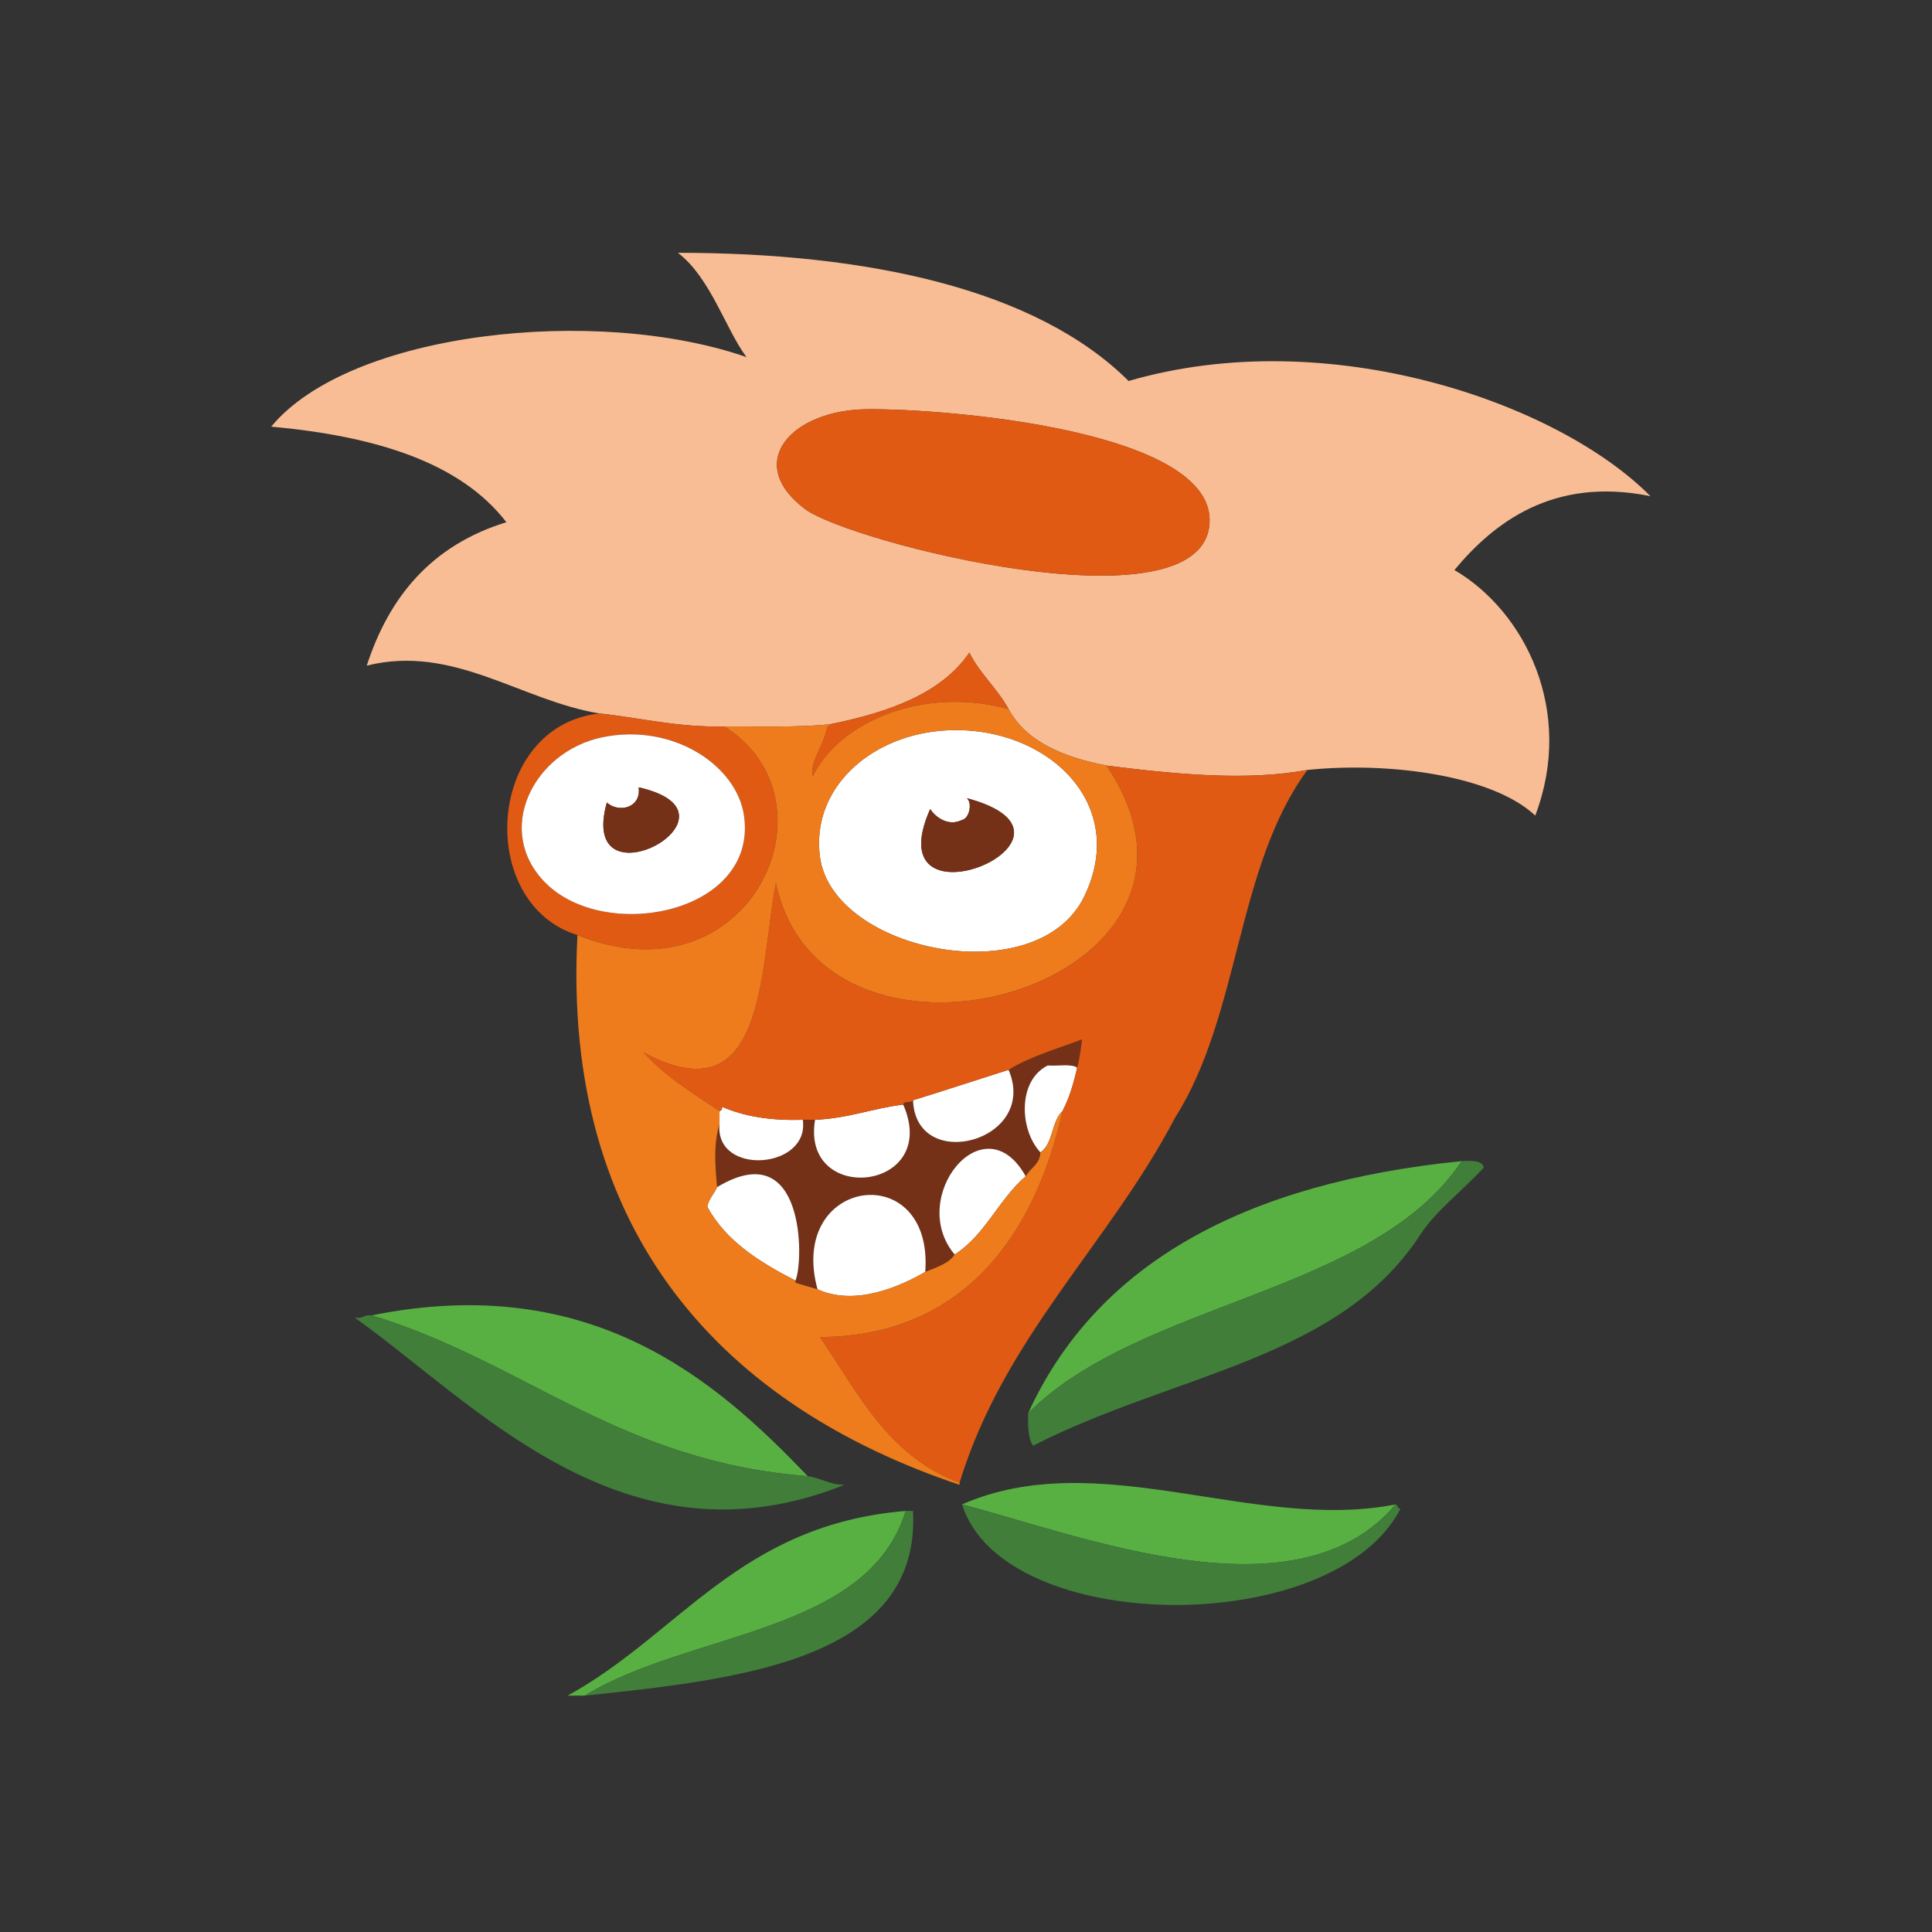 <?xml version="1.0" encoding="UTF-8"?>
<svg width="171px" height="171px" viewBox="0 0 171 171" version="1.1" xmlns="http://www.w3.org/2000/svg" xmlns:xlink="http://www.w3.org/1999/xlink">
    <rect x="0" y="0" width="171" height="171" fill="#333333" stroke="none"/>
    <!-- Generator: Sketch 43.1 (39012) - http://www.bohemiancoding.com/sketch -->
    <title>horce_oddily</title>
    <desc>Created with Sketch.</desc>
    <defs></defs>
    <g id="Page-1" stroke="none" stroke-width="1" fill="none" fill-rule="evenodd">
        <g id="horce_oddily">
            <g id="Vrstva_6" transform="translate(23, 8)">
                <g id="Group" transform="translate(1, 14)">
                    <path d="M91.719,46.147 C86.393,47.13 80.258,46.555 73.94,45.762 C70.034,44.997 66.815,43.619 65.268,40.762 C64.282,38.944 62.723,37.634 61.798,35.761 C59.349,39.358 54.739,41.037 49.441,42.108 C46.587,42.397 43.277,42.282 40.117,42.301 C35.905,42.383 32.735,41.541 29.06,41.147 C22.105,40.012 16.117,34.997 8.462,36.915 C10.449,30.794 14.22,26.252 20.82,24.222 C16.714,18.89 9.174,16.603 0.006,15.76 C6.973,7.333 28.839,5.007 42.069,9.606 C40.225,7.132 38.881,2.566 35.999,0.375 C52.691,0.377 67.691,3.547 75.892,11.722 C93.583,6.567 113.904,13.647 122.076,21.915 C113.41,20.152 108.158,24.332 104.73,28.454 C110.959,32.094 115.4,40.921 111.884,50.187 C108.137,46.658 99.025,45.394 91.719,46.147 Z M47.272,23.068 C51.164,25.983 82.221,33.924 83.047,24.415 C83.77,16.067 59.561,14.138 52.692,14.222 C46.044,14.302 41.802,18.97 47.272,23.068 Z" id="Shape" fill="#F8BD94"></path>
                    <path d="M52.692,14.222 C59.561,14.138 83.77,16.068 83.047,24.415 C82.221,33.925 51.164,25.983 47.272,23.068 C41.802,18.97 46.044,14.302 52.692,14.222 Z" id="Shape" fill="#E05A13"></path>
                    <path d="M65.268,40.763 C57.758,38.692 50.302,41.851 47.923,46.724 C47.647,45.388 49.01,43.845 49.223,42.302 C49.356,42.289 49.48,42.273 49.441,42.109 C54.74,41.039 59.349,39.359 61.798,35.762 C62.723,37.635 64.281,38.944 65.268,40.763 Z" id="Shape" fill="#E05A13"></path>
                    <path d="M29.059,41.147 C32.734,41.542 35.904,42.383 40.116,42.301 C50.591,48.902 42.387,66.913 27.108,60.764 C18.113,57.975 18.993,42.257 29.059,41.147 Z M24.29,56.148 C29.634,61.496 43.1,58.806 41.853,50.186 C41.206,45.719 35.506,41.946 29.277,43.262 C23.178,44.552 19.687,51.543 24.29,56.148 Z" id="Shape" fill="#E05A13"></path>
                    <path d="M59.196,42.686 C68.145,41.872 76.061,48.801 71.988,57.302 C67.853,65.939 49.69,62.24 48.572,53.84 C47.783,47.901 52.842,43.264 59.196,42.686 Z M61.148,50.57 C59.922,51.2 58.774,50.294 58.329,49.608 C53.293,60.926 74.33,52.073 61.582,48.647 C62.094,49.115 61.77,50.473 61.148,50.57 Z" id="Shape" fill="#FFFFFF"></path>
                    <path d="M29.276,43.263 C35.505,41.947 41.205,45.72 41.852,50.187 C43.099,58.807 29.633,61.497 24.289,56.149 C19.687,51.543 23.178,44.552 29.276,43.263 Z M29.709,49.031 C27.028,58.63 42.93,50.033 32.527,47.685 C32.778,49.479 30.804,50.001 29.709,49.031 Z" id="Shape" fill="#FFFFFF"></path>
                    <path d="M32.528,47.686 C42.93,50.034 27.029,58.63 29.71,49.032 C30.804,50.001 32.778,49.479 32.528,47.686 Z" id="Shape" fill="#753117"></path>
                    <path d="M61.582,48.647 C74.331,52.073 53.293,60.926 58.329,49.608 C58.774,50.294 59.923,51.2 61.148,50.57 C61.77,50.473 62.094,49.115 61.582,48.647 Z" id="Shape" fill="#753117"></path>
                    <path d="M71.338,72.497 C70.815,72.127 69.596,72.375 68.736,72.304 C66.058,73.624 66.218,77.996 68.086,79.996 C68.049,81.055 67.184,81.375 66.785,82.113 C63.086,75.461 56.256,84.008 60.497,89.037 C59.965,89.847 58.885,90.171 57.895,90.574 C58.636,80.449 45.662,82.149 48.354,92.113 C47.696,91.929 47.057,91.724 46.404,91.536 L46.404,91.344 C47.147,89.676 47.295,78.348 39.466,83.074 C39.292,81.141 39.144,79.214 39.683,77.497 C39.246,82.114 47.692,81.509 47.055,77.111 L48.139,77.111 C46.862,84.747 59.304,83.462 55.944,75.766 C55.977,75.41 56.678,75.648 56.811,75.381 C57.049,81.911 67.971,79.015 65.268,72.688 C67.141,71.528 69.541,70.837 71.772,69.995 C71.654,70.854 71.559,71.729 71.338,72.497 Z" id="Shape" fill="#753117"></path>
                    <path d="M71.338,72.497 C71.029,73.889 70.639,75.209 70.037,76.343 C69.045,77.256 69.238,79.223 68.086,79.996 C66.219,77.996 66.059,73.624 68.736,72.304 C69.596,72.375 70.814,72.127 71.338,72.497 Z" id="Shape" fill="#FFFFFF"></path>
                    <path d="M65.268,72.688 C67.971,79.015 57.05,81.912 56.811,75.381 C59.658,74.508 62.443,73.582 65.268,72.688 Z" id="Shape" fill="#FFFFFF"></path>
                    <path d="M55.944,75.767 C59.304,83.462 46.862,84.747 48.139,77.112 C51.104,76.985 53.208,76.097 55.944,75.767 Z" id="Shape" fill="#FFFFFF"></path>
                    <path d="M39.683,76.343 C39.852,76.3 39.935,76.181 39.9,75.959 C41.793,76.779 44.127,77.209 47.055,77.111 C47.692,81.508 39.246,82.114 39.683,77.497 C39.683,77.111 39.683,76.728 39.683,76.343 Z" id="Shape" fill="#FFFFFF"></path>
                    <path d="M66.785,82.113 C64.39,84.156 63.222,87.287 60.497,89.037 C56.256,84.008 63.086,75.461 66.785,82.113 Z" id="Shape" fill="#FFFFFF"></path>
                    <path d="M105.379,80.767 C97.502,92.563 76.947,93.116 67.002,103.077 C73.113,89.713 86.357,82.678 105.379,80.767 Z" id="Shape" fill="#58B042"></path>
                    <path d="M105.379,80.767 C106.291,80.727 107.192,80.697 107.33,81.343 C105.398,83.44 103.094,85.15 101.691,87.305 C94.511,98.357 79.849,99.6 67.435,105.961 C66.97,105.283 66.98,104.185 67.001,103.076 C76.947,93.115 97.502,92.563 105.379,80.767 Z" id="Shape" fill="#407E3A"></path>
                    <path d="M46.405,91.344 C43.203,89.697 40.24,87.837 38.599,84.806 C38.735,84.092 39.208,83.678 39.466,83.075 C47.295,78.348 47.148,89.676 46.405,91.344 Z" id="Shape" fill="#FFFFFF"></path>
                    <path d="M57.896,90.574 C55.686,91.854 51.706,93.644 48.355,92.113 C45.663,82.149 58.637,80.449 57.896,90.574 Z" id="Shape" fill="#FFFFFF"></path>
                    <path d="M47.488,108.654 C30.744,107.351 22.458,98.545 8.895,94.422 C28.297,90.516 39.316,100.098 47.488,108.654 Z" id="Shape" fill="#58B042"></path>
                    <path d="M8.895,94.422 C22.458,98.545 30.744,107.352 47.488,108.654 C48.681,108.814 49.384,109.409 50.741,109.423 C31.235,117.232 17.98,102.117 7.378,94.613 C8.129,94.768 8.21,94.326 8.895,94.422 Z" id="Shape" fill="#407E3A"></path>
                    <path d="M99.525,111.154 C90.796,121.52 71.754,113.92 61.148,111.154 C73.256,105.855 86.959,113.617 99.525,111.154 Z" id="Shape" fill="#58B042"></path>
                    <path d="M99.525,111.154 C99.759,111.201 99.671,111.536 99.957,111.538 C94.006,123.097 64.795,122.814 61.148,111.154 C71.754,113.92 90.797,121.521 99.525,111.154 Z" id="Shape" fill="#407E3A"></path>
                    <path d="M56.162,111.731 C52.839,122.63 36.974,122.406 27.759,128.079 L26.241,128.079 C36.197,122.613 41.432,112.961 56.162,111.731 Z" id="Shape" fill="#58B042"></path>
                    <path d="M56.162,111.731 L56.811,111.731 C57.506,124.848 41.668,126.634 27.758,128.079 C36.974,122.406 52.838,122.631 56.162,111.731 Z" id="Shape" fill="#407E3A"></path>
                    <path d="M39.683,76.343 C37.296,74.741 34.817,73.224 32.961,71.151 C43.792,76.971 43.217,63.939 44.669,56.149 C48.866,75.998 87.013,65.26 73.939,45.763 C80.257,46.556 86.392,47.131 91.718,46.148 C85.39,54.745 85.788,67.819 80.009,76.919 C74.144,88.127 64.882,96.323 60.929,109.231 C54.602,106.894 51.946,101.301 48.572,96.345 C61.456,96.282 67.673,87.017 70.036,76.343 C70.638,75.209 71.028,73.889 71.337,72.497 C71.558,71.729 71.653,70.853 71.771,69.995 C69.541,70.838 67.14,71.528 65.267,72.688 C62.443,73.582 59.657,74.507 56.81,75.381 C56.677,75.648 55.976,75.409 55.943,75.766 C53.208,76.096 51.103,76.985 48.138,77.111 L47.054,77.111 C44.125,77.209 41.791,76.779 39.899,75.959 C39.935,76.181 39.852,76.3 39.683,76.343 Z" id="Shape" fill="#E05A13"></path>
                    <path d="M65.268,40.763 C66.815,43.62 70.034,44.998 73.94,45.763 C87.014,65.26 48.867,75.997 44.67,56.149 C43.218,63.939 43.793,76.971 32.962,71.151 C34.817,73.224 37.297,74.742 39.684,76.343 L39.684,77.497 C39.145,79.214 39.293,81.142 39.467,83.074 C39.209,83.678 38.736,84.092 38.6,84.805 C40.241,87.836 43.204,89.696 46.406,91.343 L46.406,91.535 C47.059,91.723 47.698,91.929 48.356,92.112 C51.707,93.643 55.687,91.853 57.897,90.573 C58.886,90.17 59.966,89.845 60.499,89.036 C63.224,87.286 64.392,84.155 66.787,82.112 C67.185,81.374 68.051,81.053 68.088,79.995 C69.24,79.222 69.047,77.255 70.039,76.342 C67.676,87.016 61.458,96.281 48.575,96.344 C51.949,101.3 54.605,106.893 60.932,109.23 L60.932,109.422 C40.216,102.475 25.707,87.33 27.11,60.764 C42.388,66.913 50.592,48.902 40.118,42.301 C43.278,42.281 46.589,42.397 49.442,42.108 C49.481,42.272 49.357,42.289 49.224,42.301 C49.011,43.844 47.648,45.387 47.924,46.723 C50.301,41.851 57.757,38.691 65.268,40.763 Z M48.573,53.84 C49.69,62.24 67.854,65.939 71.989,57.302 C76.061,48.801 68.145,41.871 59.197,42.686 C52.842,43.264 47.783,47.901 48.573,53.84 Z" id="Shape" fill="#EE7C1C"></path>
                </g>
            </g>
        </g>
    </g>
</svg>

